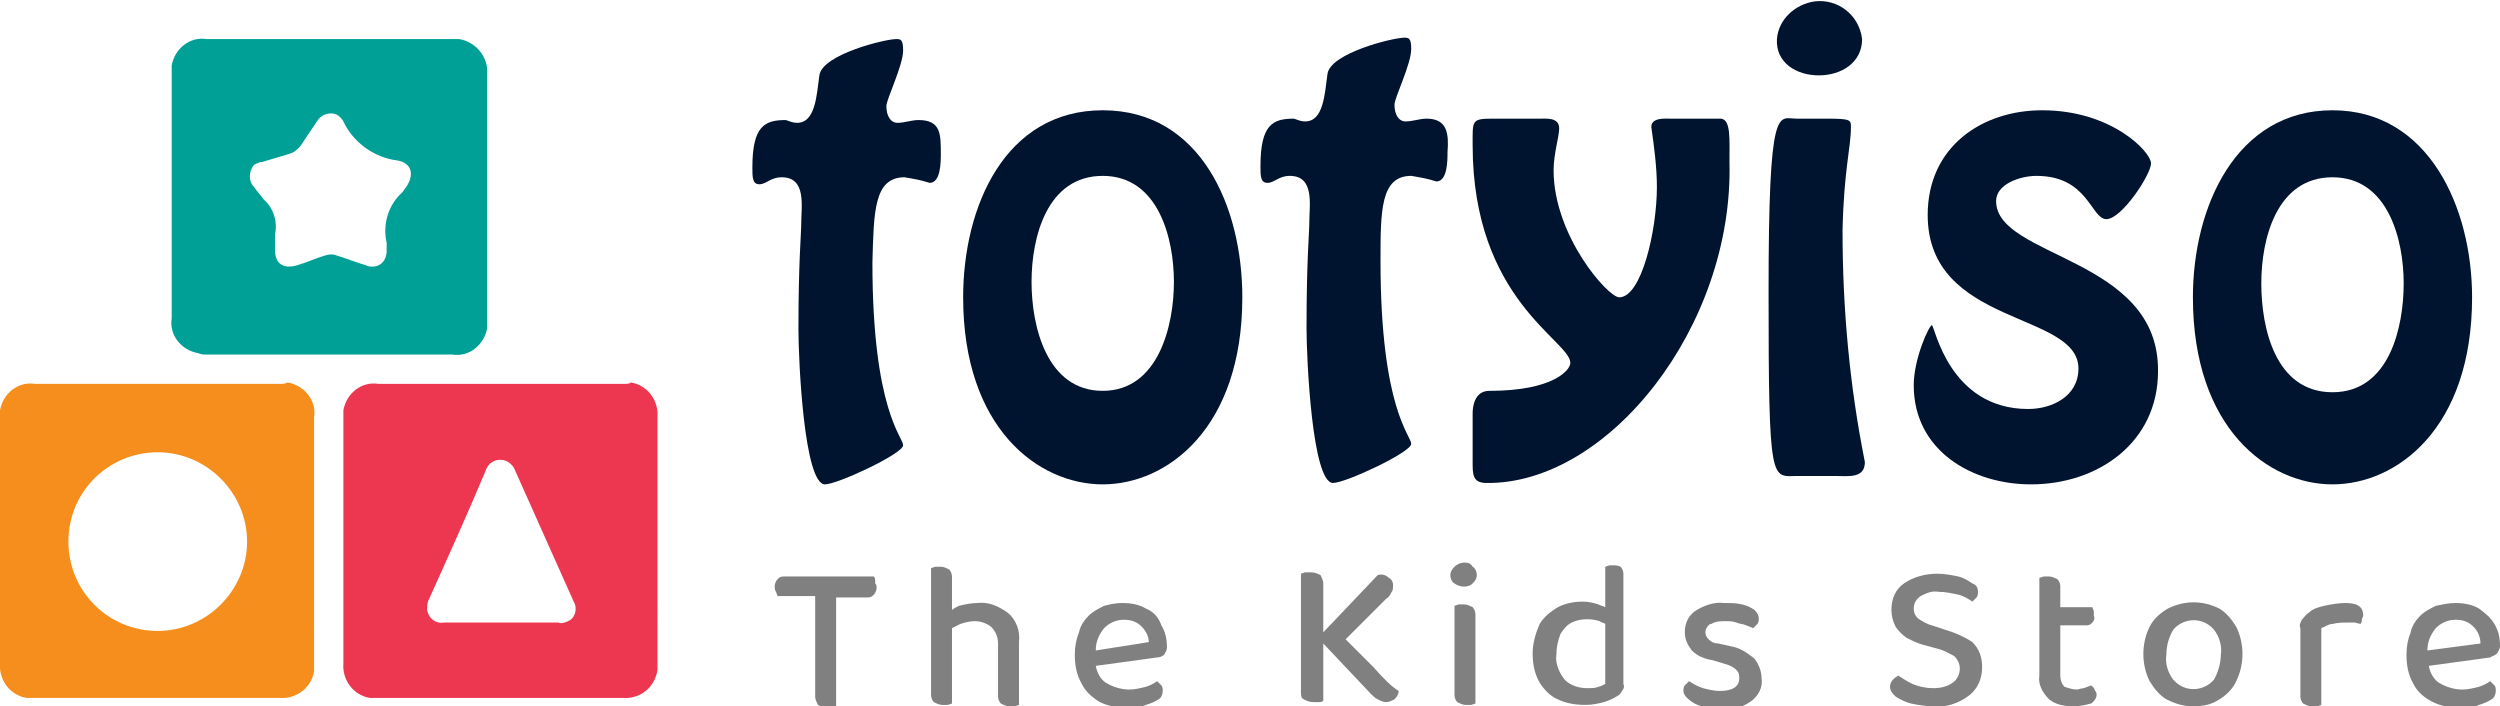 <?xml version="1.0" encoding="utf-8"?>
<!-- Generator: Adobe Illustrator 24.2.0, SVG Export Plug-In . SVG Version: 6.00 Build 0)  -->
<svg version="1.1" id="Layer_1" xmlns="http://www.w3.org/2000/svg" xmlns:xlink="http://www.w3.org/1999/xlink" x="0px" y="0px"
	 viewBox="0 0 179.1 50.6" style="enable-background:new 0 0 179.1 50.6;" xml:space="preserve">
<style type="text/css">
	.st0{fill:#ED3650;}
	.st1{fill:#00A097;}
	.st2{fill:#F68E1E;}
	.st3{fill:#001430;}
	.st4{fill:#808080;}
</style>
<path class="st0" d="M44.7,27.5H27.1c-1.2-0.2-2.3,0.7-2.5,1.9c0,0.2,0,0.4,0,0.5c0,5.9,0,11.7,0,17.6c-0.1,1.2,0.7,2.3,1.9,2.5
	c0.2,0,0.3,0,0.5,0h17.6c1.2,0.1,2.3-0.7,2.5-2c0-0.2,0-0.3,0-0.5V29.9c0.1-1.2-0.7-2.3-1.9-2.5C45.1,27.5,44.9,27.5,44.7,27.5z
	 M40,44.6c-0.7,0-1.4,0-2.1,0h-6.1c-0.6,0.1-1.1-0.3-1.2-0.9c0-0.2,0-0.5,0.1-0.7c1.4-3.1,2.8-6.2,4.1-9.3c0.2-0.6,0.8-0.9,1.4-0.7
	c0.3,0.1,0.6,0.4,0.7,0.7c1.4,3.1,2.8,6.3,4.2,9.4c0.3,0.5,0.1,1.2-0.4,1.4C40.5,44.6,40.2,44.7,40,44.6z"/>
<path class="st1" d="M14.8,25.4h17.6c1.2,0.2,2.3-0.7,2.5-1.9c0-0.2,0-0.4,0-0.6V5.3C35,4.1,34.1,3,32.9,2.8c-0.2,0-0.3,0-0.5,0
	H14.8c-1.2-0.2-2.3,0.7-2.5,1.9c0,0.2,0,0.4,0,0.6v17.5c-0.2,1.2,0.7,2.3,1.9,2.5C14.4,25.4,14.6,25.4,14.8,25.4z M18.8,11.6
	c0.7-0.2,1.3-0.4,2-0.6c0.3-0.1,0.5-0.3,0.7-0.5c0.4-0.6,0.8-1.2,1.2-1.8c0.3-0.5,0.9-0.7,1.4-0.5c0.2,0.1,0.4,0.3,0.5,0.5
	c0.7,1.5,2.2,2.6,3.9,2.8c1,0.2,1.2,1,0.6,1.9c-0.1,0.1-0.2,0.3-0.3,0.4c-1,0.9-1.4,2.3-1.1,3.6c0,0.2,0,0.4,0,0.6
	c0,0.6-0.4,1.1-1,1.1c-0.2,0-0.3,0-0.5-0.1c-0.7-0.2-1.4-0.5-2.1-0.7c-0.2-0.1-0.5-0.1-0.8,0c-0.7,0.2-1.3,0.5-2,0.7
	c-1,0.3-1.6-0.1-1.6-1.1v-1.1c0.2-0.9-0.1-1.9-0.8-2.5c-0.2-0.3-0.5-0.6-0.7-0.9c-0.4-0.4-0.4-1.1,0-1.6
	C18.3,11.8,18.5,11.6,18.8,11.6L18.8,11.6z"/>
<path class="st2" d="M20.1,27.5H2.5c-1.2-0.2-2.3,0.7-2.5,1.9c0,0.2,0,0.4,0,0.5v17.6c-0.1,1.2,0.7,2.3,1.9,2.5c0.2,0,0.3,0,0.5,0
	h17.6c1.2,0.1,2.3-0.7,2.5-1.9c0-0.2,0-0.3,0-0.5V29.9c0.2-1.2-0.7-2.3-1.9-2.5C20.4,27.5,20.3,27.5,20.1,27.5z M11.3,45.2
	c-3.6,0-6.4-2.9-6.4-6.4c0-3.6,2.9-6.4,6.4-6.4s6.4,2.9,6.4,6.4l0,0C17.7,42.3,14.8,45.2,11.3,45.2z"/>
<path class="st3" d="M64.8,12.7c0.6,0.1,1.2,0.2,1.8,0.4c0.8,0,0.8-1.5,0.8-2.1c0-1.4,0-2.4-1.6-2.4c-0.5,0-1,0.2-1.5,0.2
	s-0.8-0.5-0.8-1.2c0-0.5,1.2-2.9,1.2-4c0-0.8-0.2-0.8-0.5-0.8c-0.8,0-5.3,1.1-5.5,2.6s-0.3,3.4-1.6,3.4c-0.3,0-0.5-0.1-0.8-0.2
	c-1.5,0-2.4,0.4-2.4,3.4c0,0.7,0,1.2,0.5,1.2s0.8-0.5,1.6-0.5c1.8,0,1.4,2.1,1.4,3.3c0,0.8-0.2,2.7-0.2,7.6c0,2.2,0.4,11.1,1.9,11.1
	c0.9,0,5.6-2.2,5.6-2.8s-2.2-2.5-2.2-13.1C62.6,15.2,62.6,12.7,64.8,12.7z"/>
<path class="st3" d="M79,7.9c-7,0-10,6.9-10,13.4c0,9.4,5.4,13.4,10,13.4s10-4,10-13.4C89,14.8,86,7.9,79,7.9z M79,28
	c-4,0-5.1-4.6-5.1-7.8s1.1-7.6,5.1-7.6s5.1,4.5,5.1,7.6S83,28,79,28z"/>
<path class="st3" d="M102.2,8.5c-0.5,0-1,0.2-1.5,0.2s-0.8-0.5-0.8-1.2c0-0.5,1.2-2.9,1.2-4c0-0.8-0.2-0.8-0.5-0.8
	c-0.8,0-5.3,1.1-5.5,2.6s-0.3,3.4-1.6,3.4c-0.3,0-0.5-0.1-0.8-0.2c-1.5,0-2.4,0.4-2.4,3.4c0,0.7,0,1.2,0.5,1.2s0.8-0.5,1.6-0.5
	c1.8,0,1.4,2.1,1.4,3.3c0,0.8-0.2,2.7-0.2,7.6c0,2.2,0.4,11.1,1.9,11.1c0.9,0,5.6-2.2,5.6-2.8s-2.2-2.5-2.2-13.1
	c0-3.6,0-6.1,2.2-6.1c0.6,0.1,1.2,0.2,1.8,0.4c0.8,0,0.8-1.5,0.8-2.1C103.8,9.6,103.7,8.5,102.2,8.5z"/>
<path class="st3" d="M123.9,11.6c0-1.7,0.1-3-0.6-3.1h-3.6c-0.4,0-1.4-0.1-1.4,0.6c0.2,1.4,0.4,2.9,0.4,4.3c0,3.1-1.1,7.9-2.7,7.9
	c-0.8,0-4.7-4.4-4.7-9.1c0-1.2,0.4-2.4,0.4-3c0-0.8-0.9-0.7-1.4-0.7H107c-1.6,0-1.5,0.1-1.5,1.9c0,11.1,7,14,7,15.6
	c0,0.5-1.2,2-5.8,2c-1.1,0-1.2,1.2-1.2,1.6v3.5c0,0.9,0,1.5,1,1.5C115.2,34.7,124.2,23.4,123.9,11.6z"/>
<path class="st3" d="M130.3,5.4c1.6,0,3.1-0.9,3.1-2.6c-0.2-1.7-1.7-2.9-3.4-2.7c-1.4,0.2-2.6,1.3-2.7,2.7
	C127.2,4.5,128.7,5.4,130.3,5.4z"/>
<path class="st3" d="M132.6,9.1c0-0.5,0-0.6-1.7-0.6h-2.2c-1.3,0-2-1.3-2,12.4c0,14.1,0.2,13.2,2.1,13.2h2.7c0.9,0,2.1,0.2,2.1-1
	c-1.1-5.5-1.6-11-1.6-16.6C132.1,12.1,132.6,10.6,132.6,9.1z"/>
<path class="st3" d="M143,14.4c0-1.2,1.7-1.8,2.9-1.8c3.7,0,3.9,3.1,5,3.1s3.2-3.2,3.2-4s-2.8-3.8-7.8-3.8c-4.3,0-8.2,2.6-8.2,7.5
	c0,8,10.8,6.9,10.8,11c0,2-1.9,2.9-3.6,2.9c-5.7,0-6.7-6-6.9-6s-1.3,2.4-1.3,4.3c0,4.7,4.2,7.1,8.4,7.1c4.8,0,9.1-3,9.1-8.1
	C154.7,18.4,143,18.5,143,14.4z"/>
<path class="st3" d="M177.1,21.3c0-6.4-3.1-13.4-10-13.4s-10,6.9-10,13.4c0,9.4,5.4,13.4,10,13.4S177.1,30.7,177.1,21.3z M162,20.3
	c0-3.2,1.1-7.6,5.1-7.6s5.1,4.5,5.1,7.6s-1,7.8-5.1,7.8S162,23.5,162,20.3L162,20.3z"/>
<path class="st4" d="M62.6,41.3h-6.5c-0.2,0-0.3,0.1-0.4,0.2c-0.1,0.1-0.2,0.3-0.2,0.5c0,0.1,0,0.3,0.1,0.4c0,0.1,0.1,0.2,0.1,0.3
	h2.7v7.2c0,0.2,0.1,0.4,0.2,0.6c0.2,0.1,0.4,0.2,0.6,0.2c0.1,0,0.3,0,0.4,0l0.3-0.1v-7.8h2.3c0.2,0,0.3-0.1,0.4-0.2
	c0.1-0.1,0.2-0.3,0.2-0.5c0-0.1,0-0.2-0.1-0.3C62.7,41.5,62.7,41.4,62.6,41.3z"/>
<path class="st4" d="M70,43.2c-0.4,0-0.9,0.1-1.3,0.2c-0.2,0.1-0.4,0.2-0.5,0.3v-2.4c0-0.2-0.1-0.4-0.2-0.5
	c-0.2-0.1-0.4-0.2-0.6-0.2c-0.1,0-0.3,0-0.4,0l-0.3,0.1v9.1c0,0.2,0.1,0.4,0.2,0.5c0.2,0.1,0.4,0.2,0.6,0.2c0.1,0,0.3,0,0.4,0
	l0.3-0.1V45c0.2-0.1,0.4-0.2,0.6-0.3c0.3-0.1,0.7-0.2,1-0.2c0.4,0,0.8,0.1,1.2,0.4c0.3,0.3,0.5,0.7,0.5,1.2v3.8
	c0,0.2,0.1,0.4,0.2,0.5c0.2,0.1,0.4,0.2,0.6,0.2c0.1,0,0.3,0,0.4,0l0.3-0.1V46c0.1-0.8-0.2-1.6-0.8-2.1C71.5,43.4,70.8,43.1,70,43.2
	z"/>
<path class="st4" d="M82.1,43.6c-0.5-0.3-1.1-0.4-1.7-0.4c-0.5,0-0.9,0.1-1.3,0.2c-0.4,0.2-0.8,0.4-1.1,0.7
	c-0.3,0.3-0.6,0.7-0.7,1.2c-0.2,0.5-0.3,1-0.3,1.6c0,0.7,0.1,1.4,0.5,2.1c0.3,0.6,0.8,1,1.3,1.3c0.6,0.3,1.3,0.4,2,0.4
	c0.4,0,0.8,0,1.3-0.2c0.3-0.1,0.6-0.2,0.9-0.4c0.2-0.1,0.3-0.4,0.3-0.6c0-0.1,0-0.3-0.1-0.4c-0.1-0.1-0.2-0.2-0.3-0.3
	c-0.3,0.2-0.5,0.3-0.8,0.4c-0.4,0.1-0.8,0.2-1.2,0.2c-0.6,0-1.2-0.2-1.7-0.5c-0.4-0.3-0.6-0.7-0.7-1.2l4.4-0.6
	c0.2,0,0.4-0.1,0.5-0.2c0.1-0.2,0.2-0.3,0.2-0.5c0-0.6-0.1-1.1-0.4-1.6C83,44.2,82.6,43.8,82.1,43.6z M78.5,46.6
	c0-0.6,0.2-1.1,0.6-1.6c0.4-0.4,0.9-0.6,1.4-0.6c0.5,0,0.9,0.1,1.3,0.5c0.3,0.3,0.5,0.7,0.5,1.1L78.5,46.6z"/>
<path class="st4" d="M98.4,47.8l-2-2l2.9-2.9c0.2-0.1,0.3-0.3,0.4-0.5c0.1-0.1,0.1-0.3,0.1-0.5c0-0.2-0.1-0.4-0.3-0.5
	c-0.2-0.2-0.5-0.3-0.8-0.2l-3.9,4.1v-3.5c0-0.2-0.1-0.4-0.2-0.6c-0.2-0.1-0.4-0.2-0.7-0.2c-0.1,0-0.3,0-0.4,0l-0.3,0.1v8.5
	c0,0.2,0,0.4,0.2,0.5c0.2,0.1,0.4,0.2,0.7,0.2c0.1,0,0.3,0,0.4,0c0.1,0,0.2,0,0.3-0.1v-4.1l3.4,3.6c0.2,0.2,0.3,0.3,0.5,0.4
	c0.2,0.1,0.4,0.2,0.6,0.2c0.2,0,0.4-0.1,0.6-0.2c0.2-0.2,0.3-0.4,0.3-0.6C99.7,49.2,99.1,48.6,98.4,47.8z"/>
<path class="st4" d="M104.9,40.3c-0.2,0-0.5,0.1-0.7,0.3c-0.2,0.2-0.3,0.4-0.3,0.6c0,0.2,0.1,0.5,0.3,0.6c0.4,0.3,1,0.3,1.3,0
	c0.2-0.2,0.3-0.4,0.3-0.6c0-0.2-0.1-0.5-0.3-0.6C105.4,40.4,105.2,40.3,104.9,40.3z"/>
<path class="st4" d="M104.9,43.3c-0.1,0-0.3,0-0.4,0l-0.3,0.1v6.4c0,0.2,0.1,0.4,0.2,0.5c0.2,0.1,0.4,0.2,0.6,0.2c0.1,0,0.3,0,0.4,0
	l0.3-0.1V44c0-0.2-0.1-0.4-0.2-0.5C105.3,43.4,105.1,43.3,104.9,43.3z"/>
<path class="st4" d="M115.7,40.5c-0.1,0-0.3,0-0.4,0l-0.3,0.1v2.9c-0.2-0.1-0.3-0.1-0.5-0.2c-0.3-0.1-0.7-0.2-1.1-0.2
	c-0.6,0-1.2,0.1-1.8,0.4c-0.5,0.3-1,0.7-1.3,1.2c-0.3,0.7-0.5,1.4-0.5,2.1c0,0.7,0.1,1.4,0.5,2.1c0.3,0.5,0.8,1,1.3,1.2
	c0.6,0.3,1.3,0.4,2,0.4c0.5,0,0.9-0.1,1.3-0.2c0.3-0.1,0.6-0.2,0.9-0.4c0.2-0.1,0.3-0.2,0.4-0.4c0.1-0.1,0.2-0.3,0.1-0.5v-7.9
	c0-0.2-0.1-0.4-0.2-0.5C116.1,40.6,115.9,40.5,115.7,40.5z M115,49c-0.2,0.1-0.4,0.2-0.5,0.2c-0.2,0.1-0.5,0.1-0.8,0.1
	c-0.6,0-1.2-0.2-1.6-0.6c-0.4-0.5-0.7-1.2-0.6-1.8c0-0.5,0.1-1,0.3-1.5c0.2-0.3,0.4-0.6,0.8-0.8c0.6-0.3,1.4-0.3,2-0.1
	c0.1,0.1,0.3,0.1,0.4,0.2L115,49z"/>
<path class="st4" d="M124,46.3l-0.9-0.2c-0.3,0-0.5-0.1-0.7-0.3c-0.3-0.3-0.3-0.7,0-1c0.1-0.1,0.1-0.1,0.2-0.1
	c0.3-0.2,0.7-0.2,1-0.2c0.3,0,0.5,0,0.8,0.1c0.2,0.1,0.5,0.1,0.7,0.2l0.5,0.2c0.1-0.1,0.2-0.2,0.3-0.3c0.1-0.1,0.1-0.3,0.1-0.4
	c0-0.2-0.1-0.4-0.3-0.6c-0.3-0.2-0.5-0.3-0.9-0.4c-0.4-0.1-0.8-0.1-1.3-0.1c-0.7-0.1-1.5,0.2-2.1,0.6c-0.5,0.4-0.7,0.9-0.7,1.5
	c0,0.5,0.2,0.9,0.5,1.3c0.4,0.4,0.9,0.6,1.5,0.7l1,0.3c0.3,0.1,0.5,0.2,0.7,0.4c0.2,0.2,0.2,0.4,0.2,0.6c0,0.6-0.5,0.9-1.4,0.9
	c-0.4,0-0.8-0.1-1.2-0.2c-0.3-0.1-0.7-0.3-1-0.5c-0.1,0.1-0.2,0.2-0.3,0.3c-0.1,0.1-0.1,0.3-0.1,0.4c0,0.3,0.3,0.6,0.8,0.9
	c0.6,0.3,1.3,0.4,1.9,0.4c0.8,0.1,1.5-0.1,2.2-0.6c0.5-0.4,0.8-1,0.7-1.6c0-0.5-0.2-1-0.5-1.4C125.1,46.7,124.6,46.4,124,46.3z"/>
<path class="st4" d="M139.3,45.1l-0.9-0.3c-0.4-0.1-0.7-0.3-1-0.5c-0.2-0.2-0.3-0.4-0.3-0.7c0-0.4,0.2-0.7,0.5-0.9
	c0.4-0.2,0.8-0.4,1.3-0.3c0.5,0,0.9,0.1,1.4,0.2c0.4,0.1,0.7,0.3,1,0.5c0.1-0.1,0.2-0.2,0.3-0.3c0.1-0.1,0.1-0.3,0.1-0.4
	c0-0.3-0.1-0.5-0.4-0.6c-0.3-0.2-0.6-0.4-1-0.5c-0.5-0.1-1-0.2-1.5-0.2c-0.8,0-1.7,0.2-2.4,0.7c-0.6,0.4-0.9,1.1-0.9,1.9
	c0,0.4,0.1,0.8,0.3,1.2c0.2,0.3,0.5,0.6,0.8,0.8c0.4,0.2,0.8,0.4,1.2,0.5l1.1,0.3c0.4,0.1,0.7,0.3,1.1,0.5c0.2,0.2,0.4,0.5,0.4,0.9
	c0,0.4-0.2,0.8-0.5,1c-0.4,0.3-0.9,0.4-1.4,0.4c-0.5,0-1-0.1-1.5-0.3c-0.4-0.2-0.7-0.4-1-0.6c-0.2,0.1-0.3,0.2-0.4,0.3
	c-0.1,0.1-0.2,0.3-0.2,0.5c0,0.3,0.2,0.5,0.4,0.7c0.3,0.2,0.7,0.4,1.1,0.5c0.5,0.1,1.1,0.2,1.6,0.2c0.9,0.1,1.8-0.2,2.6-0.8
	c0.6-0.5,0.9-1.2,0.9-2c0-0.7-0.2-1.3-0.7-1.8C140.7,45.6,140,45.3,139.3,45.1z"/>
<path class="st4" d="M149.8,49.1c-0.2,0.1-0.3,0.1-0.5,0.2c-0.2,0-0.4,0.1-0.5,0.1c-0.3,0-0.6-0.1-0.9-0.2c-0.2-0.2-0.3-0.5-0.3-0.8
	v-3.6h1.9c0.2,0,0.3-0.1,0.4-0.2c0.1-0.1,0.2-0.3,0.1-0.5c0-0.1,0-0.2,0-0.3c0-0.1-0.1-0.2-0.1-0.3h-2.3V42c0-0.2-0.1-0.4-0.2-0.5
	c-0.2-0.1-0.4-0.2-0.6-0.2c-0.1,0-0.3,0-0.4,0l-0.3,0.1v7c-0.1,0.6,0.2,1.2,0.7,1.7c0.5,0.4,1.1,0.5,1.8,0.5c0.4,0,0.8-0.1,1.2-0.2
	c0.2-0.1,0.4-0.4,0.4-0.6c0-0.1,0-0.2-0.1-0.3C150,49.2,149.9,49.2,149.8,49.1z"/>
<path class="st4" d="M159,43.6c-1.2-0.6-2.5-0.6-3.7,0c-0.5,0.3-1,0.7-1.3,1.3c-0.6,1.2-0.6,2.7,0,3.9c0.3,0.5,0.7,1,1.2,1.3
	c0.6,0.3,1.2,0.5,1.9,0.5c0.7,0,1.3-0.1,1.9-0.5c0.5-0.3,1-0.8,1.2-1.3c0.6-1.2,0.6-2.7,0-3.9C159.9,44.4,159.5,43.9,159,43.6z
	 M158.6,48.7c-0.7,0.8-1.9,0.9-2.7,0.2c-0.1-0.1-0.1-0.1-0.2-0.2c-0.4-0.5-0.6-1.2-0.5-1.8c0-0.7,0.2-1.3,0.5-1.8
	c0.7-0.8,1.9-0.9,2.7-0.2c0.1,0.1,0.1,0.1,0.2,0.2c0.4,0.5,0.6,1.2,0.5,1.8C159.1,47.5,158.9,48.2,158.6,48.7L158.6,48.7z"/>
<path class="st4" d="M168,43.2c-0.5,0-1,0.1-1.5,0.2c-0.4,0.1-0.8,0.2-1.1,0.5c-0.2,0.1-0.3,0.3-0.5,0.5c-0.1,0.2-0.2,0.4-0.1,0.6
	v4.9c0,0.2,0.1,0.4,0.2,0.5c0.2,0.1,0.4,0.2,0.6,0.2c0.1,0,0.3,0,0.4,0l0.3-0.1v-5.5c0.3-0.1,0.5-0.3,0.8-0.3
	c0.4-0.1,0.7-0.1,1.1-0.1c0.2,0,0.3,0,0.5,0l0.4,0.1c0.1-0.1,0.1-0.2,0.1-0.3c0-0.1,0.1-0.2,0.1-0.3C169.3,43.4,168.8,43.2,168,43.2
	z"/>
<path class="st4" d="M178.9,46.8c0.1-0.2,0.2-0.3,0.2-0.5c0-0.6-0.1-1.1-0.4-1.6c-0.3-0.5-0.7-0.8-1.1-1.1c-0.5-0.3-1.1-0.4-1.7-0.4
	c-0.5,0-0.9,0.1-1.4,0.2c-0.4,0.2-0.8,0.4-1.1,0.7c-0.3,0.3-0.6,0.7-0.7,1.2c-0.2,0.5-0.3,1-0.3,1.6c0,0.7,0.1,1.4,0.5,2.1
	c0.3,0.6,0.8,1,1.4,1.3c0.6,0.3,1.3,0.4,2,0.4c0.4,0,0.9,0,1.3-0.2c0.3-0.1,0.6-0.2,0.9-0.4c0.2-0.1,0.3-0.4,0.3-0.6
	c0-0.1,0-0.3-0.1-0.4c-0.1-0.1-0.2-0.2-0.3-0.3c-0.3,0.2-0.5,0.3-0.8,0.4c-0.4,0.1-0.8,0.2-1.2,0.2c-0.6,0-1.2-0.2-1.7-0.5
	c-0.4-0.3-0.6-0.7-0.7-1.2l4.4-0.6C178.5,47,178.7,47,178.9,46.8z M173.9,46.6c0-0.6,0.2-1.1,0.6-1.6c0.4-0.4,0.9-0.6,1.4-0.6
	c0.5,0,0.9,0.1,1.3,0.5c0.3,0.3,0.5,0.7,0.5,1.2L173.9,46.6z"/>
</svg>
